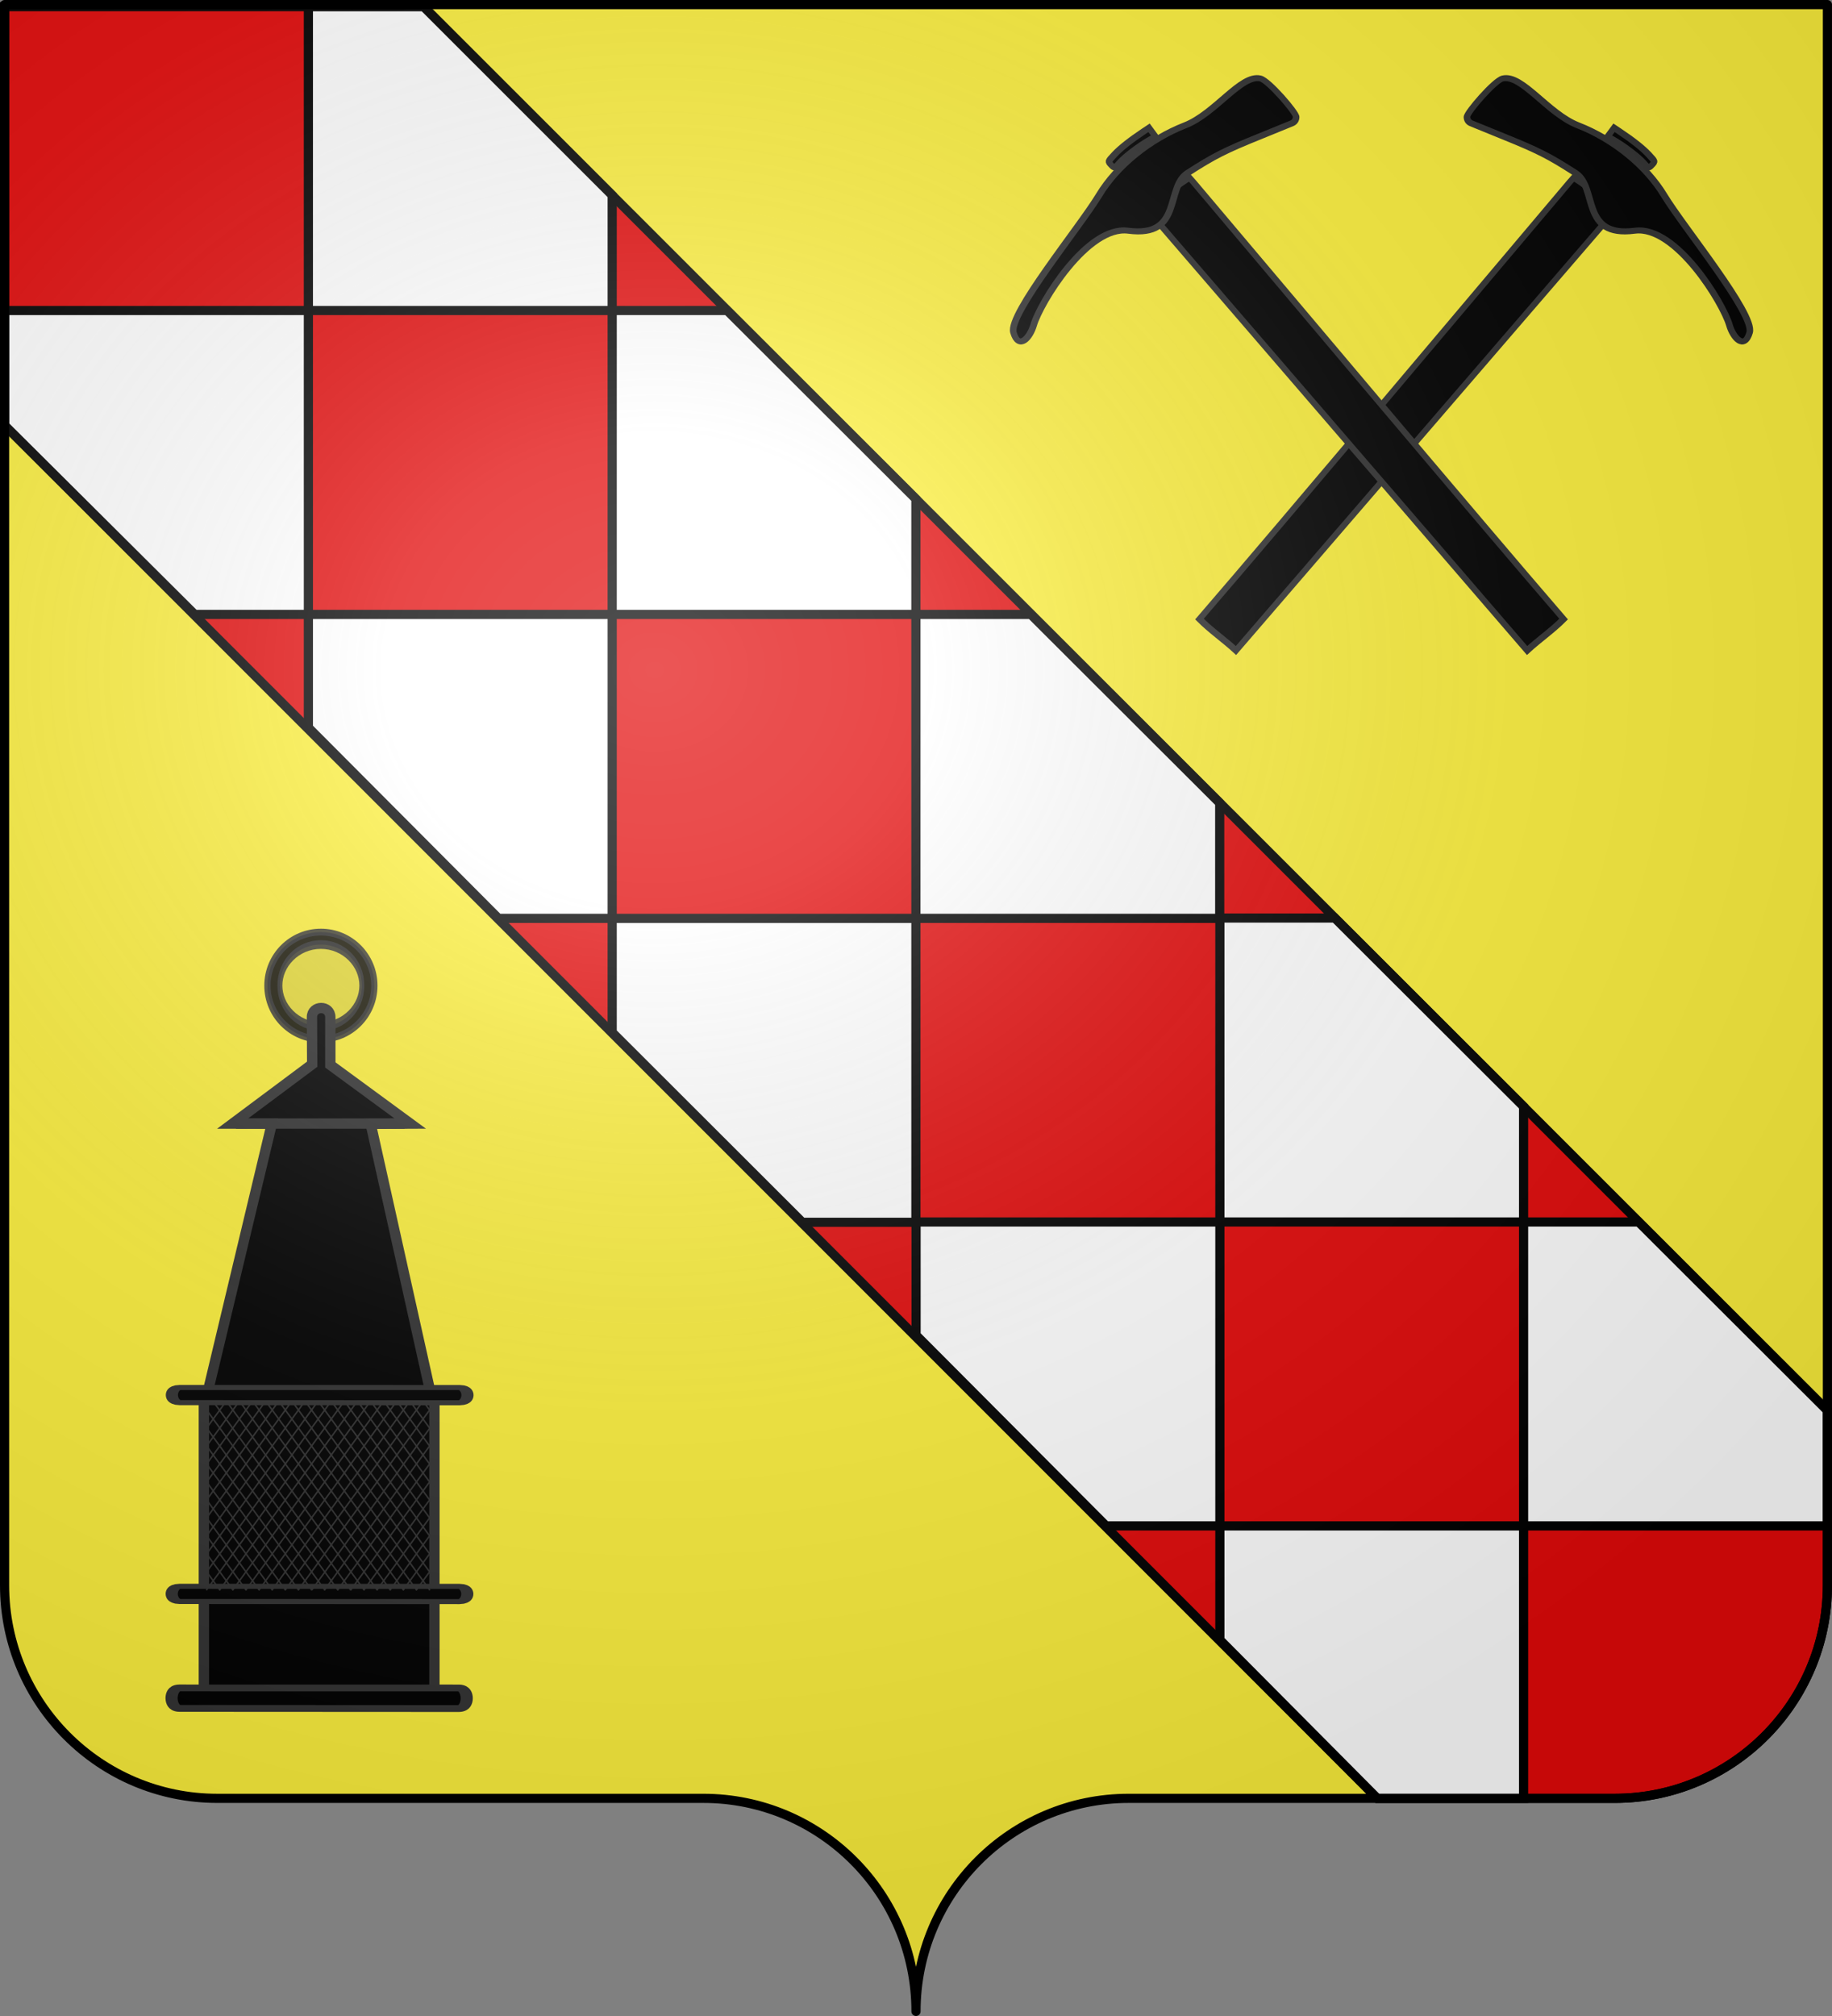 <?xml version="1.0" encoding="UTF-8" standalone="no"?>
<svg
   xmlns:dc="http://purl.org/dc/elements/1.1/"
   xmlns:cc="http://creativecommons.org/ns#"
   xmlns:rdf="http://www.w3.org/1999/02/22-rdf-syntax-ns#"
   xmlns:svg="http://www.w3.org/2000/svg"
   xmlns="http://www.w3.org/2000/svg"
   xmlns:xlink="http://www.w3.org/1999/xlink"
   xmlns:sodipodi="http://sodipodi.sourceforge.net/DTD/sodipodi-0.dtd"
   xmlns:inkscape="http://www.inkscape.org/namespaces/inkscape"
   height="660"
   width="600.003"
   version="1.0"
   id="svg2"
   sodipodi:version="0.32"
   inkscape:version="0.48.2 r9819"
   sodipodi:docname="La Vernarède (30).svg"
   inkscape:export-filename="/Users/olivier/Desktop/Blason Rouge/Blason_Vide_3D.png"
   inkscape:export-xdpi="144"
   inkscape:export-ydpi="144"
   inkscape:output_extension="org.inkscape.output.svg.inkscape">
  <rect width="100%" height="100%" fill="#808080" stroke="none"/>
  <sodipodi:namedview
     inkscape:window-height="712"
     inkscape:window-width="1024"
     inkscape:pageshadow="2"
     inkscape:pageopacity="0.0"
     guidetolerance="10.0"
     gridtolerance="10.0"
     objecttolerance="10.0"
     borderopacity="1.0"
     bordercolor="#666666"
     pagecolor="#ffffff"
     id="base"
     showgrid="false"
     height="660px"
     inkscape:zoom="0.80000001"
     inkscape:cx="297.82492"
     inkscape:cy="324.49812"
     inkscape:window-x="0"
     inkscape:window-y="22"
     inkscape:current-layer="g2836"
     showguides="true"
     inkscape:guide-bbox="true"
     inkscape:window-maximized="0">
    <inkscape:grid
       type="xygrid"
       id="grid2399" />
  </sodipodi:namedview>
  <desc
     id="desc4">Flag of Canton of Valais (Wallis)</desc>
  <defs
     id="defs6">
    <linearGradient
       id="linearGradient2893">
      <stop
         style="stop-color:white;stop-opacity:0.314;"
         offset="0"
         id="stop2895" />
      <stop
         id="stop2897"
         offset="0.19"
         style="stop-color:white;stop-opacity:0.251;" />
      <stop
         style="stop-color:#6b6b6b;stop-opacity:0.125;"
         offset="0.6"
         id="stop2901" />
      <stop
         style="stop-color:black;stop-opacity:0.125;"
         offset="1"
         id="stop2899" />
    </linearGradient>
    <radialGradient
       r="300"
       fy="200.448"
       fx="285.186"
       cy="200.448"
       cx="285.186"
       gradientTransform="matrix(1.551,0,0,1.35,-152.894,151.099)"
       gradientUnits="userSpaceOnUse"
       id="radialGradient11919"
       xlink:href="#linearGradient2893"
       inkscape:collect="always" />
  </defs>
  <g
     inkscape:groupmode="layer"
     id="layer3"
     inkscape:label="Fond écu"
     style="display:inline"
     transform="translate(-2.06,1.2525328e-6)">
    <g
       id="g18530"
       inkscape:label="Calque 1"
       transform="translate(-72.94,-202.362)"
       style="fill:#2b5df2">
      <g
         style="fill:#2b5df2;stroke:none;display:inline"
         id="g4195"
         inkscape:label="Calque 1"
         transform="translate(2.5e-6,2.6171874e-6)">
        <path
           sodipodi:nodetypes="cssccccssc"
           d="M 375,860.862 C 375,822.358 406.203,791.109 444.65,791.109 C 483.097,791.109 565.403,791.109 603.85,791.109 C 642.297,791.109 673.5,759.859 673.5,721.355 L 673.5,203.862 L 76.5,203.862 L 76.5,721.355 C 76.5,759.859 107.703,791.109 146.15,791.109 C 184.597,791.109 266.903,791.109 305.35,791.109 C 343.797,791.109 375,822.358 375,860.862 z"
           style="fill:#fcef3c;fill-opacity:1;fill-rule:nonzero;stroke:none;stroke-width:3;stroke-linecap:round;stroke-linejoin:round;stroke-miterlimit:4;stroke-dasharray:none;stroke-dashoffset:0;stroke-opacity:1;display:inline"
           id="path4197" />
      </g>
    </g>
    <g
       id="g6940"
       transform="translate(2.06,3.0392325e-4)"
       style="fill:#ffffff">
      <g
         style="opacity:1;fill:#ffffff;display:inline"
         inkscape:label="Fond écu"
         id="g6942" />
      <g
         inkscape:label="Meubles"
         id="g6946"
         style="fill:#ffffff" />
      <g
         inkscape:label="Reflet final"
         id="g6948"
         style="fill:#ffffff" />
      <g
         inkscape:label="Contour final"
         id="g6950"
         style="fill:#ffffff" />
    </g>
    <g
       transform="translate(927.06,-202.362)"
       inkscape:label="Calque 1"
       id="g8763">
      <g
         transform="translate(2.5e-6,2.6171874e-6)"
         inkscape:label="Calque 1"
         id="g8765"
         style="fill:#fcef3c;stroke:none;display:inline" />
    </g>
    <g
       style="fill:#e20909;stroke:#5ab532;display:none"
       id="g8775"
       transform="translate(1001.558,-0.887)">
      <g
         style="fill:#e20909;stroke:#5ab532;display:inline"
         id="g8777"
         transform="matrix(0.432,0,0,0.433,137.581,209.864)">
        <g
           style="fill:#e20909;fill-opacity:1;stroke:#5ab532"
           id="g8779">
          <path
             style="fill:#e20909;fill-opacity:1;fill-rule:evenodd;stroke:#5ab532;stroke-width:3;stroke-linecap:round;stroke-linejoin:round;stroke-miterlimit:4;stroke-dasharray:none;stroke-opacity:1"
             id="path8781"
             d="M 377.128,135.622 C 363.027,205.733 336.74,255.374 308.184,291.061 C 320.054,287.499 333.399,277.371 346.301,268.511 C 338.411,286.896 330.52,302.956 322.63,319.179 C 327.341,317.431 342.291,301.057 362.595,277.033 C 365.778,310.06 370.082,347.255 376.512,369.649 C 381.631,347.291 385.418,310.285 389.481,276.307 C 401.722,291.501 413.611,306.872 430.173,319.905 L 406.92,267.587 C 418.927,275.985 432.195,287.102 444.927,291.788 C 414.738,254.32 389.317,205.741 377.128,135.622 z" />
          <path
             style="fill:#e20909;fill-opacity:1;fill-rule:evenodd;stroke:#5ab532;stroke-width:3;stroke-linecap:round;stroke-linejoin:round;stroke-miterlimit:4;stroke-dasharray:none;stroke-opacity:1"
             id="path8783"
             d="M 319.723,139.698 C 318.427,135.62 300.185,148.673 290.128,121.31 C 314.12,148.894 338.908,92.269 358.962,130.251 C 365.151,145.922 338.04,173.112 319.723,139.698 z" />
          <path
             style="fill:#e20909;fill-opacity:1;fill-rule:evenodd;stroke:#5ab532;stroke-width:3;stroke-linecap:round;stroke-linejoin:round;stroke-miterlimit:4;stroke-dasharray:none;stroke-opacity:1;display:inline"
             id="path8785"
             d="M 431.716,139.348 C 433.012,135.27 451.253,148.323 461.311,120.961 C 437.319,148.545 412.53,91.919 392.477,129.902 C 386.288,145.572 413.399,172.762 431.716,139.348 z" />
          <path
             style="fill:#e20909;fill-opacity:1;fill-rule:evenodd;stroke:#5ab532;stroke-width:3;stroke-linecap:round;stroke-linejoin:round;stroke-miterlimit:4;stroke-dasharray:none;stroke-opacity:1;display:inline"
             id="path8787"
             d="M 383.382,79.375 C 379.685,77.221 396.403,62.265 371.894,46.481 C 393.58,75.912 332.91,87.752 365.604,115.608 C 379.547,125.066 411.996,104.539 383.382,79.375 z" />
        </g>
      </g>
    </g>
    <g
       id="g8799"
       style="fill:#e20909;fill-opacity:1;stroke:#e20909;display:none"
       transform="matrix(0.432,0,0,0.433,1139.14,448.977)">
      <path
         d="M 377.128,135.622 C 363.027,205.733 336.74,255.374 308.184,291.061 C 320.054,287.499 333.399,277.371 346.301,268.511 C 338.411,286.896 330.52,302.956 322.63,319.179 C 327.341,317.431 342.291,301.057 362.595,277.033 C 365.778,310.06 370.082,347.255 376.512,369.649 C 381.631,347.291 385.418,310.285 389.481,276.307 C 401.722,291.501 413.611,306.872 430.173,319.905 L 406.92,267.587 C 418.927,275.985 432.195,287.102 444.927,291.788 C 414.738,254.32 389.317,205.741 377.128,135.622 z"
         id="path8801"
         style="fill:#e20909;fill-opacity:1;fill-rule:evenodd;stroke:#e20909;stroke-width:3;stroke-linecap:round;stroke-linejoin:round;stroke-miterlimit:4;stroke-dasharray:none;stroke-opacity:1" />
      <path
         d="M 319.723,139.698 C 318.427,135.62 300.185,148.673 290.128,121.31 C 314.12,148.894 338.908,92.269 358.962,130.251 C 365.151,145.922 338.04,173.112 319.723,139.698 z"
         id="path8803"
         style="fill:#e20909;fill-opacity:1;fill-rule:evenodd;stroke:#e20909;stroke-width:3;stroke-linecap:round;stroke-linejoin:round;stroke-miterlimit:4;stroke-dasharray:none;stroke-opacity:1" />
      <path
         d="M 431.716,139.348 C 433.012,135.27 451.253,148.323 461.311,120.961 C 437.319,148.545 412.53,91.919 392.477,129.902 C 386.288,145.572 413.399,172.762 431.716,139.348 z"
         id="path8805"
         style="fill:#e20909;fill-opacity:1;fill-rule:evenodd;stroke:#e20909;stroke-width:3;stroke-linecap:round;stroke-linejoin:round;stroke-miterlimit:4;stroke-dasharray:none;stroke-opacity:1;display:inline" />
      <path
         d="M 383.382,79.375 C 379.685,77.221 396.403,62.265 371.894,46.481 C 393.58,75.912 332.91,87.752 365.604,115.608 C 379.547,125.066 411.996,104.539 383.382,79.375 z"
         id="path8807"
         style="fill:#e20909;fill-opacity:1;fill-rule:evenodd;stroke:#e20909;stroke-width:3;stroke-linecap:round;stroke-linejoin:round;stroke-miterlimit:4;stroke-dasharray:none;stroke-opacity:1;display:inline" />
    </g>
    <g
       style="display:inline"
       id="g22428"
       transform="translate(-997.94,2.3923248e-5)">
      <path
         sodipodi:nodetypes="ccsccccc"
         d="M 1598.5,461.758 L 1598.5,518.993 C 1598.5,557.497 1567.297,588.746 1528.85,588.746 C 1510.059,588.746 1480.59,588.746 1451.086,588.746 L 1001.5,139.219 L 1001.5,2.176 L 1138.731,2.176 L 1598.5,461.758 z"
         style="fill:#e20909;fill-opacity:1;fill-rule:evenodd;stroke:#000000;stroke-width:3;stroke-linecap:butt;stroke-linejoin:miter;stroke-miterlimit:4;stroke-dasharray:none;stroke-opacity:1"
         id="path2855" />
      <path
         sodipodi:nodetypes="cccccccccccccccccccccccccccccccccccccccccccccccccccccccccccc"
         d="M 1101,2.188 L 1101,101.656 L 1200.5,101.656 L 1200.5,63.919 L 1138.731,2.188 L 1101,2.188 z M 1200.5,101.656 L 1200.5,201.156 L 1299.969,201.156 L 1299.969,163.362 L 1238.138,101.656 L 1200.5,101.656 z M 1163.238,300.656 L 1200.5,300.656 L 1200.5,201.156 L 1101,201.156 L 1101,238.206 L 1163.238,300.656 z M 1101,201.156 L 1101,101.656 L 1001.5,101.656 L 1001.5,139.219 L 1063.763,201.156 L 1101,201.156 z M 1200.5,300.656 L 1200.5,337.975 L 1262.781,400.156 L 1299.969,400.156 L 1299.969,300.656 L 1200.5,300.656 z M 1299.969,300.656 L 1399.469,300.656 L 1399.469,262.881 L 1337.613,201.156 L 1299.969,201.156 L 1299.969,300.656 z M 1399.525,300.556 L 1399.525,400.056 L 1498.994,400.056 L 1498.994,362.262 L 1437.163,300.556 L 1399.525,300.556 z M 1362.263,499.556 L 1399.525,499.556 L 1399.525,400.056 L 1300.025,400.056 L 1300.025,437.106 L 1362.263,499.556 z M 1399.525,499.556 L 1399.525,536.875 L 1451.086,588.746 L 1498.994,588.746 L 1498.994,499.556 L 1399.525,499.556 z M 1498.994,499.556 L 1598.494,499.556 L 1598.494,461.781 L 1536.638,400.056 L 1498.994,400.056 L 1498.994,499.556 z"
         style="fill:#ffffff;fill-opacity:1;fill-rule:evenodd;stroke:#000000;stroke-width:3;stroke-linecap:butt;stroke-linejoin:miter;stroke-miterlimit:4;stroke-dasharray:none;stroke-opacity:1;display:inline"
         id="path22409" />
    </g>
  </g>
  <g
     inkscape:groupmode="layer"
     id="layer4"
     inkscape:label="Meubles"
     transform="translate(-2.06,1.2525328e-6)"
     style="display:inline">
    <g
       id="g2663"
       inkscape:label="Calque 1"
       transform="matrix(0.436,0,0,0.436,45.125,229.477)"
       style="fill:#000000;stroke:#313131;display:inline">
      <g
         transform="matrix(1.785,0,0,1.785,124.905,-400.533)"
         id="g7679"
         style="fill:#000000;stroke:#313131">
        <g
           id="g13954"
           style="fill:#000000;stroke:#313131">
          <g
             id="g2794"
             transform="matrix(1.234,0,0,1.234,-19.993,-153.006)">
            <g
               style="fill:#000000;stroke:#313131;stroke-width:6.077;stroke-miterlimit:4;stroke-dasharray:none;stroke-opacity:1"
               transform="matrix(0.367,0,0,0.367,119.717,278.341)"
               id="g10408">
              <path
                 sodipodi:type="arc"
                 style="opacity:0.9;fill:#000000;fill-opacity:1;fill-rule:evenodd;stroke:#313131;stroke-width:4.967;stroke-linecap:butt;stroke-linejoin:miter;marker:none;marker-start:none;marker-mid:none;marker-end:none;stroke-miterlimit:4;stroke-dasharray:none;stroke-dashoffset:0;stroke-opacity:1;visibility:visible;display:inline;overflow:visible"
                 id="path9519"
                 sodipodi:cx="-275.77164"
                 sodipodi:cy="378.08536"
                 sodipodi:rx="42.426407"
                 sodipodi:ry="38.890873"
                 d="m -233.345,378.085 c 0,21.479 -18.995,38.891 -42.426,38.891 -23.431,0 -42.426,-17.412 -42.426,-38.891 0,-21.479 18.995,-38.891 42.426,-38.891 23.431,0 42.426,17.412 42.426,38.891 z"
                 transform="matrix(1.171,0,0,1.278,62.364,-143.875)" />
              <path
                 sodipodi:type="arc"
                 style="opacity:0.9;fill:#fcef3c;fill-opacity:1;fill-rule:evenodd;stroke:#313131;stroke-width:4.067;stroke-linecap:butt;stroke-linejoin:miter;marker:none;marker-start:none;marker-mid:none;marker-end:none;stroke-miterlimit:4;stroke-dasharray:none;stroke-dashoffset:0;stroke-opacity:1;visibility:visible;display:inline;overflow:visible"
                 id="path9521"
                 sodipodi:cx="-263.14474"
                 sodipodi:cy="301.81885"
                 sodipodi:rx="33.840111"
                 sodipodi:ry="19.192898"
                 d="m -229.305,301.819 c 0,10.6 -15.151,19.193 -33.84,19.193 -18.689,0 -33.84,-8.593 -33.84,-19.193 0,-10.6 15.151,-19.193 33.84,-19.193 18.689,0 33.84,8.593 33.84,19.193 z"
                 transform="matrix(1.125,0,0,1.984,35.447,-259.553)" />
            </g>
            <g
               id="g2731">
              <path
                 sodipodi:nodetypes="ccccccccccssccccccccc"
                 id="path2115"
                 d="M -15.018,648.245 L 60.751,648.245 L 62.803,642.815 L 62.803,613.707 L 62.803,607.266 L 62.803,545.917 L 61.09,539.916 L 41.068,449.974 L 54.574,449.911 L 27.303,429.911 L 27.303,413.656 C 27.303,409.437 21.011,409.5 21.033,413.656 L 21.121,429.667 L -6.018,449.911 L 7.36,449.911 L -14.152,539.916 L -15.821,545.917 L -15.821,605.92 L -15.821,614.921 L -15.821,642.815 L -15.018,648.245 z"
                 style="fill:#000000;fill-rule:evenodd;stroke:#313131;stroke-width:3.524px;stroke-linecap:butt;stroke-linejoin:miter;stroke-opacity:1" />
              <g
                 transform="matrix(1.38,0,0,0.777,-246.725,143.467)"
                 id="g3896"
                 style="fill:#000000;stroke:#313131">
                <path
                   style="fill:#000000;fill-opacity:1;fill-rule:evenodd;stroke:#313131;stroke-width:3;stroke-linecap:butt;stroke-linejoin:miter;stroke-miterlimit:4;stroke-dasharray:none;stroke-opacity:1"
                   d="M 161.254,641.983 L 166.25,641.984 L 225.232,642.003 L 230.339,642.005 C 232.931,642.006 232.929,651.025 230.339,651.023 L 225.234,651.018 L 166.228,650.961 L 161.277,650.956 C 158.711,650.953 158.69,641.982 161.254,641.983 z"
                   id="path2117"
                   sodipodi:nodetypes="cccssccss" />
              </g>
              <g
                 style="fill:#000000;stroke:#313131"
                 transform="matrix(1.382,0,0,0.576,-215.064,266.359)"
                 id="g3907">
                <path
                   style="fill:#000000;fill-rule:evenodd;stroke:#313131;stroke-width:3;stroke-linecap:butt;stroke-linejoin:miter;stroke-miterlimit:4;stroke-dasharray:none;stroke-opacity:1"
                   d="M 138.148,592.512 L 143.143,592.513 L 202.125,592.532 L 207.233,592.534 C 209.824,592.535 209.822,601.554 207.233,601.552 L 202.127,601.547 L 143.122,601.49 L 138.17,601.485 C 135.604,601.482 135.583,592.511 138.148,592.512 z"
                   id="path3901"
                   sodipodi:nodetypes="cccssccss" />
              </g>
              <g
                 style="fill:#000000;stroke:#313131"
                 transform="matrix(1.382,0,0,0.576,-215.003,198.579)"
                 id="g3912">
                <path
                   style="fill:#000000;fill-rule:evenodd;stroke:#313131;stroke-width:3;stroke-linecap:butt;stroke-linejoin:miter;stroke-miterlimit:4;stroke-dasharray:none;stroke-opacity:1"
                   d="M 138.148,592.512 L 143.143,592.513 L 202.125,592.532 L 207.233,592.534 C 209.824,592.535 209.822,601.554 207.233,601.552 L 202.127,601.547 L 143.122,601.49 L 138.17,601.485 C 135.604,601.482 135.583,592.511 138.148,592.512 z"
                   id="path3914"
                   sodipodi:nodetypes="cccssccss" />
              </g>
              <path
                 sodipodi:nodetypes="cc"
                 id="path3922"
                 d="M -8.697,545.211 L -15.731,554.848"
                 style="fill:#000000;fill-rule:evenodd;stroke:#313131;stroke-width:0.519;stroke-linecap:butt;stroke-linejoin:miter;stroke-miterlimit:4;stroke-dasharray:none;stroke-opacity:1" />
              <path
                 sodipodi:nodetypes="cc"
                 id="path3934"
                 d="M -4.225,545.211 L -15.765,561.022"
                 style="fill:#000000;fill-rule:evenodd;stroke:#313131;stroke-width:0.519;stroke-linecap:butt;stroke-linejoin:miter;stroke-miterlimit:4;stroke-dasharray:none;stroke-opacity:1" />
              <path
                 sodipodi:nodetypes="cc"
                 id="path3936"
                 d="M 0.247,545.211 L -15.824,567.23"
                 style="fill:#000000;fill-rule:evenodd;stroke:#313131;stroke-width:0.519;stroke-linecap:butt;stroke-linejoin:miter;stroke-miterlimit:4;stroke-dasharray:none;stroke-opacity:1" />
              <path
                 sodipodi:nodetypes="cc"
                 id="path3938"
                 d="M 4.72,545.211 L -15.831,573.368"
                 style="fill:#000000;fill-rule:evenodd;stroke:#313131;stroke-width:0.519;stroke-linecap:butt;stroke-linejoin:miter;stroke-miterlimit:4;stroke-dasharray:none;stroke-opacity:1" />
              <path
                 sodipodi:nodetypes="cc"
                 id="path3940"
                 d="M 9.192,545.211 L -16.045,579.788"
                 style="fill:#000000;fill-rule:evenodd;stroke:#313131;stroke-width:0.519;stroke-linecap:butt;stroke-linejoin:miter;stroke-miterlimit:4;stroke-dasharray:none;stroke-opacity:1" />
              <path
                 sodipodi:nodetypes="cc"
                 id="path3942"
                 d="M 13.664,545.211 L -15.969,585.812"
                 style="fill:#000000;fill-rule:evenodd;stroke:#313131;stroke-width:0.519;stroke-linecap:butt;stroke-linejoin:miter;stroke-miterlimit:4;stroke-dasharray:none;stroke-opacity:1" />
              <path
                 sodipodi:nodetypes="cc"
                 id="path3944"
                 d="M 18.136,545.211 L -15.993,591.971"
                 style="fill:#000000;fill-rule:evenodd;stroke:#313131;stroke-width:0.519;stroke-linecap:butt;stroke-linejoin:miter;stroke-miterlimit:4;stroke-dasharray:none;stroke-opacity:1" />
              <path
                 sodipodi:nodetypes="cc"
                 id="path3946"
                 d="M 22.609,545.211 L -16.035,598.157"
                 style="fill:#000000;fill-rule:evenodd;stroke:#313131;stroke-width:0.519;stroke-linecap:butt;stroke-linejoin:miter;stroke-miterlimit:4;stroke-dasharray:none;stroke-opacity:1" />
              <path
                 sodipodi:nodetypes="cc"
                 id="path3948"
                 d="M 27.081,545.211 L -16.132,604.417"
                 style="fill:#000000;fill-rule:evenodd;stroke:#313131;stroke-width:0.519;stroke-linecap:butt;stroke-linejoin:miter;stroke-miterlimit:4;stroke-dasharray:none;stroke-opacity:1" />
              <path
                 id="path3950"
                 d="M 31.553,545.211 L -14.987,608.976"
                 style="fill:#000000;fill-rule:evenodd;stroke:#313131;stroke-width:0.519;stroke-linecap:butt;stroke-linejoin:miter;stroke-miterlimit:4;stroke-dasharray:none;stroke-opacity:1" />
              <path
                 id="path3952"
                 d="M 36.026,545.211 L -10.515,608.976"
                 style="fill:#000000;fill-rule:evenodd;stroke:#313131;stroke-width:0.519;stroke-linecap:butt;stroke-linejoin:miter;stroke-miterlimit:4;stroke-dasharray:none;stroke-opacity:1" />
              <path
                 id="path3954"
                 d="M 40.498,545.211 L -6.043,608.976"
                 style="fill:#000000;fill-rule:evenodd;stroke:#313131;stroke-width:0.519;stroke-linecap:butt;stroke-linejoin:miter;stroke-miterlimit:4;stroke-dasharray:none;stroke-opacity:1" />
              <path
                 id="path3956"
                 d="M 44.97,545.211 L -1.57,608.976"
                 style="fill:#000000;fill-rule:evenodd;stroke:#313131;stroke-width:0.519;stroke-linecap:butt;stroke-linejoin:miter;stroke-miterlimit:4;stroke-dasharray:none;stroke-opacity:1" />
              <path
                 sodipodi:nodetypes="cc"
                 id="path3958"
                 d="M 63.052,557.202 L 25.264,608.976"
                 style="fill:#000000;fill-rule:evenodd;stroke:#313131;stroke-width:0.519;stroke-linecap:butt;stroke-linejoin:miter;stroke-miterlimit:4;stroke-dasharray:none;stroke-opacity:1" />
              <path
                 sodipodi:nodetypes="cc"
                 id="path3960"
                 d="M 63.141,551.113 L 20.908,608.976"
                 style="fill:#000000;fill-rule:evenodd;stroke:#313131;stroke-width:0.519;stroke-linecap:butt;stroke-linejoin:miter;stroke-miterlimit:4;stroke-dasharray:none;stroke-opacity:1" />
              <path
                 id="path3962"
                 d="M 62.86,545.211 L 16.319,608.976"
                 style="fill:#000000;fill-rule:evenodd;stroke:#313131;stroke-width:0.519;stroke-linecap:butt;stroke-linejoin:miter;stroke-miterlimit:4;stroke-dasharray:none;stroke-opacity:1" />
              <path
                 id="path3964"
                 d="M 58.387,545.211 L 11.847,608.976"
                 style="fill:#000000;fill-rule:evenodd;stroke:#313131;stroke-width:0.519;stroke-linecap:butt;stroke-linejoin:miter;stroke-miterlimit:4;stroke-dasharray:none;stroke-opacity:1" />
              <path
                 id="path3966"
                 d="M 53.915,545.211 L 7.374,608.976"
                 style="fill:#000000;fill-rule:evenodd;stroke:#313131;stroke-width:0.519;stroke-linecap:butt;stroke-linejoin:miter;stroke-miterlimit:4;stroke-dasharray:none;stroke-opacity:1" />
              <path
                 id="path3968"
                 d="M 49.443,545.211 L 2.902,608.976"
                 style="fill:#000000;fill-rule:evenodd;stroke:#313131;stroke-width:0.519;stroke-linecap:butt;stroke-linejoin:miter;stroke-miterlimit:4;stroke-dasharray:none;stroke-opacity:1" />
              <path
                 sodipodi:nodetypes="cc"
                 id="path3970"
                 d="M 62.983,563.425 L 29.736,608.976"
                 style="fill:#000000;fill-rule:evenodd;stroke:#313131;stroke-width:0.519;stroke-linecap:butt;stroke-linejoin:miter;stroke-miterlimit:4;stroke-dasharray:none;stroke-opacity:1" />
              <path
                 sodipodi:nodetypes="cc"
                 id="path3972"
                 d="M 63.004,569.524 L 34.208,608.976"
                 style="fill:#000000;fill-rule:evenodd;stroke:#313131;stroke-width:0.519;stroke-linecap:butt;stroke-linejoin:miter;stroke-miterlimit:4;stroke-dasharray:none;stroke-opacity:1" />
              <path
                 sodipodi:nodetypes="cc"
                 id="path3974"
                 d="M 62.981,575.683 L 38.681,608.976"
                 style="fill:#000000;fill-rule:evenodd;stroke:#313131;stroke-width:0.519;stroke-linecap:butt;stroke-linejoin:miter;stroke-miterlimit:4;stroke-dasharray:none;stroke-opacity:1" />
              <path
                 sodipodi:nodetypes="cc"
                 id="path3976"
                 d="M 62.966,581.83 L 43.153,608.976"
                 style="fill:#000000;fill-rule:evenodd;stroke:#313131;stroke-width:0.519;stroke-linecap:butt;stroke-linejoin:miter;stroke-miterlimit:4;stroke-dasharray:none;stroke-opacity:1" />
              <path
                 sodipodi:nodetypes="cc"
                 id="path3978"
                 d="M 62.988,587.929 L 47.625,608.976"
                 style="fill:#000000;fill-rule:evenodd;stroke:#313131;stroke-width:0.519;stroke-linecap:butt;stroke-linejoin:miter;stroke-miterlimit:4;stroke-dasharray:none;stroke-opacity:1" />
              <path
                 sodipodi:nodetypes="cc"
                 id="path3980"
                 d="M 62.991,594.052 L 52.098,608.976"
                 style="fill:#000000;fill-rule:evenodd;stroke:#313131;stroke-width:0.519;stroke-linecap:butt;stroke-linejoin:miter;stroke-miterlimit:4;stroke-dasharray:none;stroke-opacity:1" />
              <path
                 sodipodi:nodetypes="cc"
                 id="path3982"
                 d="M 62.958,600.224 L 56.57,608.976"
                 style="fill:#000000;fill-rule:evenodd;stroke:#313131;stroke-width:0.519;stroke-linecap:butt;stroke-linejoin:miter;stroke-miterlimit:4;stroke-dasharray:none;stroke-opacity:1" />
              <path
                 sodipodi:nodetypes="cc"
                 id="path4963"
                 d="M 59.443,545.211 L 63.305,550.502"
                 style="fill:#000000;fill-rule:evenodd;stroke:#313131;stroke-width:0.519;stroke-linecap:butt;stroke-linejoin:miter;stroke-miterlimit:4;stroke-dasharray:none;stroke-opacity:1" />
              <path
                 sodipodi:nodetypes="cc"
                 id="path4965"
                 d="M 54.971,545.211 L 63.419,556.786"
                 style="fill:#000000;fill-rule:evenodd;stroke:#313131;stroke-width:0.519;stroke-linecap:butt;stroke-linejoin:miter;stroke-miterlimit:4;stroke-dasharray:none;stroke-opacity:1" />
              <path
                 sodipodi:nodetypes="cc"
                 id="path4967"
                 d="M 50.499,545.211 L 63.434,562.934"
                 style="fill:#000000;fill-rule:evenodd;stroke:#313131;stroke-width:0.519;stroke-linecap:butt;stroke-linejoin:miter;stroke-miterlimit:4;stroke-dasharray:none;stroke-opacity:1" />
              <path
                 sodipodi:nodetypes="cc"
                 id="path4969"
                 d="M 46.026,545.211 L 63.357,568.957"
                 style="fill:#000000;fill-rule:evenodd;stroke:#313131;stroke-width:0.519;stroke-linecap:butt;stroke-linejoin:miter;stroke-miterlimit:4;stroke-dasharray:none;stroke-opacity:1" />
              <path
                 sodipodi:nodetypes="cc"
                 id="path4971"
                 d="M 41.554,545.211 L 63.408,575.153"
                 style="fill:#000000;fill-rule:evenodd;stroke:#313131;stroke-width:0.519;stroke-linecap:butt;stroke-linejoin:miter;stroke-miterlimit:4;stroke-dasharray:none;stroke-opacity:1" />
              <path
                 sodipodi:nodetypes="cc"
                 id="path4973"
                 d="M 37.082,545.211 L 63.37,581.228"
                 style="fill:#000000;fill-rule:evenodd;stroke:#313131;stroke-width:0.519;stroke-linecap:butt;stroke-linejoin:miter;stroke-miterlimit:4;stroke-dasharray:none;stroke-opacity:1" />
              <path
                 sodipodi:nodetypes="cc"
                 id="path4975"
                 d="M 32.609,545.211 L 63.257,587.202"
                 style="fill:#000000;fill-rule:evenodd;stroke:#313131;stroke-width:0.519;stroke-linecap:butt;stroke-linejoin:miter;stroke-miterlimit:4;stroke-dasharray:none;stroke-opacity:1" />
              <path
                 sodipodi:nodetypes="cc"
                 id="path4977"
                 d="M 28.137,545.211 L 63.236,593.3"
                 style="fill:#000000;fill-rule:evenodd;stroke:#313131;stroke-width:0.519;stroke-linecap:butt;stroke-linejoin:miter;stroke-miterlimit:4;stroke-dasharray:none;stroke-opacity:1" />
              <path
                 sodipodi:nodetypes="cc"
                 id="path4979"
                 d="M 23.665,545.211 L 62.951,599.037"
                 style="fill:#000000;fill-rule:evenodd;stroke:#313131;stroke-width:0.519;stroke-linecap:butt;stroke-linejoin:miter;stroke-miterlimit:4;stroke-dasharray:none;stroke-opacity:1" />
              <path
                 sodipodi:nodetypes="cc"
                 id="path4981"
                 d="M 19.192,545.211 L 62.811,604.973"
                 style="fill:#000000;fill-rule:evenodd;stroke:#313131;stroke-width:0.519;stroke-linecap:butt;stroke-linejoin:miter;stroke-miterlimit:4;stroke-dasharray:none;stroke-opacity:1" />
              <path
                 id="path4983"
                 d="M 14.72,545.211 L 61.261,608.976"
                 style="fill:#000000;fill-rule:evenodd;stroke:#313131;stroke-width:0.519;stroke-linecap:butt;stroke-linejoin:miter;stroke-miterlimit:4;stroke-dasharray:none;stroke-opacity:1" />
              <path
                 id="path4985"
                 d="M 10.248,545.211 L 56.788,608.976"
                 style="fill:#000000;fill-rule:evenodd;stroke:#313131;stroke-width:0.519;stroke-linecap:butt;stroke-linejoin:miter;stroke-miterlimit:4;stroke-dasharray:none;stroke-opacity:1" />
              <path
                 id="path4987"
                 d="M -16.586,545.211 L 29.954,608.976"
                 style="fill:#000000;fill-rule:evenodd;stroke:#313131;stroke-width:0.519;stroke-linecap:butt;stroke-linejoin:miter;stroke-miterlimit:4;stroke-dasharray:none;stroke-opacity:1" />
              <path
                 id="path4989"
                 d="M -12.231,545.211 L 34.31,608.976"
                 style="fill:#000000;fill-rule:evenodd;stroke:#313131;stroke-width:0.519;stroke-linecap:butt;stroke-linejoin:miter;stroke-miterlimit:4;stroke-dasharray:none;stroke-opacity:1" />
              <path
                 id="path4991"
                 d="M -7.642,545.211 L 38.899,608.976"
                 style="fill:#000000;fill-rule:evenodd;stroke:#313131;stroke-width:0.519;stroke-linecap:butt;stroke-linejoin:miter;stroke-miterlimit:4;stroke-dasharray:none;stroke-opacity:1" />
              <path
                 id="path4993"
                 d="M -3.169,545.211 L 43.371,608.976"
                 style="fill:#000000;fill-rule:evenodd;stroke:#313131;stroke-width:0.519;stroke-linecap:butt;stroke-linejoin:miter;stroke-miterlimit:4;stroke-dasharray:none;stroke-opacity:1" />
              <path
                 id="path4995"
                 d="M 1.303,545.211 L 47.844,608.976"
                 style="fill:#000000;fill-rule:evenodd;stroke:#313131;stroke-width:0.519;stroke-linecap:butt;stroke-linejoin:miter;stroke-miterlimit:4;stroke-dasharray:none;stroke-opacity:1" />
              <path
                 id="path4997"
                 d="M 5.775,545.211 L 52.316,608.976"
                 style="fill:#000000;fill-rule:evenodd;stroke:#313131;stroke-width:0.519;stroke-linecap:butt;stroke-linejoin:miter;stroke-miterlimit:4;stroke-dasharray:none;stroke-opacity:1" />
              <path
                 sodipodi:nodetypes="cc"
                 id="path4999"
                 d="M -16.161,551.921 L 25.482,608.976"
                 style="fill:#000000;fill-rule:evenodd;stroke:#313131;stroke-width:0.519;stroke-linecap:butt;stroke-linejoin:miter;stroke-miterlimit:4;stroke-dasharray:none;stroke-opacity:1" />
              <path
                 sodipodi:nodetypes="cc"
                 id="path5001"
                 d="M -15.738,558.629 L 21.01,608.976"
                 style="fill:#000000;fill-rule:evenodd;stroke:#313131;stroke-width:0.519;stroke-linecap:butt;stroke-linejoin:miter;stroke-miterlimit:4;stroke-dasharray:none;stroke-opacity:1" />
              <path
                 sodipodi:nodetypes="cc"
                 id="path5003"
                 d="M -15.841,564.615 L 16.537,608.976"
                 style="fill:#000000;fill-rule:evenodd;stroke:#313131;stroke-width:0.519;stroke-linecap:butt;stroke-linejoin:miter;stroke-miterlimit:4;stroke-dasharray:none;stroke-opacity:1" />
              <path
                 sodipodi:nodetypes="cc"
                 id="path5005"
                 d="M -15.88,570.689 L 12.065,608.976"
                 style="fill:#000000;fill-rule:evenodd;stroke:#313131;stroke-width:0.519;stroke-linecap:butt;stroke-linejoin:miter;stroke-miterlimit:4;stroke-dasharray:none;stroke-opacity:1" />
              <path
                 sodipodi:nodetypes="cc"
                 id="path5007"
                 d="M -15.857,576.848 L 7.593,608.976"
                 style="fill:#000000;fill-rule:evenodd;stroke:#313131;stroke-width:0.519;stroke-linecap:butt;stroke-linejoin:miter;stroke-miterlimit:4;stroke-dasharray:none;stroke-opacity:1" />
              <path
                 sodipodi:nodetypes="cc"
                 id="path5009"
                 d="M -15.833,583.009 L 3.12,608.976"
                 style="fill:#000000;fill-rule:evenodd;stroke:#313131;stroke-width:0.519;stroke-linecap:butt;stroke-linejoin:miter;stroke-miterlimit:4;stroke-dasharray:none;stroke-opacity:1" />
              <path
                 sodipodi:nodetypes="cc"
                 id="path5011"
                 d="M -15.782,589.205 L -1.352,608.976"
                 style="fill:#000000;fill-rule:evenodd;stroke:#313131;stroke-width:0.519;stroke-linecap:butt;stroke-linejoin:miter;stroke-miterlimit:4;stroke-dasharray:none;stroke-opacity:1" />
              <path
                 sodipodi:nodetypes="cc"
                 id="path5013"
                 d="M -15.749,595.379 L -5.824,608.976"
                 style="fill:#000000;fill-rule:evenodd;stroke:#313131;stroke-width:0.519;stroke-linecap:butt;stroke-linejoin:miter;stroke-miterlimit:4;stroke-dasharray:none;stroke-opacity:1" />
              <path
                 sodipodi:nodetypes="cc"
                 id="path5015"
                 d="M -15.807,601.427 L -10.297,608.976"
                 style="fill:#000000;fill-rule:evenodd;stroke:#313131;stroke-width:0.519;stroke-linecap:butt;stroke-linejoin:miter;stroke-miterlimit:4;stroke-dasharray:none;stroke-opacity:1" />
              <path
                 style="fill:#000000;fill-rule:evenodd;stroke:#313131;stroke-width:3.522;stroke-linecap:butt;stroke-linejoin:miter;stroke-miterlimit:4;stroke-dasharray:none;stroke-opacity:1"
                 d="M -4.862,449.904 L 52.66,449.904"
                 id="path11297"
                 sodipodi:nodetypes="cc" />
            </g>
          </g>
          <g
             id="g49576"
             transform="matrix(1.128,0,0,1.128,-11.139,-62.023)">
            <g
               style="fill:#000000;stroke:#313131"
               transform="matrix(0.592,0.509,-0.509,0.592,449.973,-156.614)"
               id="g2927">
              <g
                 style="fill:#000000;stroke:#313131"
                 transform="translate(-68.302,72.794)"
                 id="g8805">
                <g
                   style="fill:#000000;stroke:#313131"
                   transform="matrix(0.304,0,0,0.363,107.142,178.249)"
                   id="g9234">
                  <g
                     transform="translate(-420.479,407.092)"
                     style="fill:#000000;stroke:#313131"
                     id="g11115">
                    <g
                       style="fill:#000000;stroke:#313131"
                       transform="matrix(2.38,0,0,1.482,1098.072,-192.858)"
                       id="g9325">
                      <g
                         style="fill:#000000;stroke:#313131"
                         transform="matrix(2.692,0,0,3.985,-990.345,-1701.14)"
                         id="g7448">
                        <g
                           transform="matrix(0.54,0.522,-0.595,0.575,443.378,-49.107)"
                           style="fill:#000000;fill-opacity:1;stroke:#313131;stroke-width:1.861;stroke-miterlimit:4;stroke-dasharray:none;stroke-opacity:1"
                           id="g7440">
                          <path
                             sodipodi:nodetypes="cccscccc"
                             d="M 306.116,430.723 L 304.917,429.59 L 306.866,427.351 C 308.957,424.949 314.08,420.569 315.998,419.542 C 317.026,418.992 317.333,419.064 318.495,420.13 L 440.313,530.984 C 436.556,534.192 433.274,537.856 429.368,540.915 C 401.47,515.493 334.329,455.878 306.116,430.723 z"
                             style="fill:#000000;fill-opacity:1;stroke:#313131;stroke-width:1.861;stroke-miterlimit:4;stroke-dasharray:none;stroke-opacity:1"
                             id="path7442" />
                          <path
                             d="M 271.866,448.448 C 271.106,442.926 284.215,436.126 288.854,427.758 C 294.344,417.854 303.647,408.943 313.367,404.277 C 324,399.173 353.224,380.039 358.765,381.809 C 364.135,383.524 359.813,386.534 355.775,387.414 C 348.699,388.954 323.071,401.313 323.396,412.956 C 323.83,428.515 308.805,422.847 303.562,429.034 C 297.427,436.274 295.361,439.278 289.791,449.051 C 287.372,453.297 285.086,457.277 284.712,457.896 C 284.259,458.646 283.55,459.021 282.589,459.021 C 281.241,459.021 272.182,450.746 271.866,448.448 z"
                             style="fill:#000000;fill-opacity:1;stroke:#313131;stroke-width:1.861;stroke-miterlimit:4;stroke-dasharray:none;stroke-opacity:1"
                             id="path7444" />
                          <path
                             d="M 292.064,418.535 L 290.82,417.571 L 292.052,416.162 C 295.324,412.419 298.025,409.769 300.226,408.142 C 302.63,406.364 302.646,406.361 303.628,407.342 C 304.61,408.324 304.605,408.335 302.612,409.716 C 300.583,411.122 296.842,414.913 294.559,417.876 L 293.308,419.5 L 292.064,418.535 z"
                             style="fill:#000000;fill-opacity:1;stroke:#313131;stroke-width:1.861;stroke-miterlimit:4;stroke-dasharray:none;stroke-opacity:1"
                             id="path7446" />
                        </g>
                      </g>
                    </g>
                  </g>
                </g>
              </g>
            </g>
            <g
               style="fill:#000000;stroke:#313131"
               id="g2958"
               transform="matrix(-0.592,0.509,0.509,0.592,378.431,-156.614)">
              <g
                 style="fill:#000000;stroke:#313131"
                 id="g2960"
                 transform="translate(-68.302,72.794)">
                <g
                   style="fill:#000000;stroke:#313131"
                   id="g2962"
                   transform="matrix(0.304,0,0,0.363,107.142,178.249)">
                  <g
                     id="g2964"
                     style="fill:#000000;stroke:#313131"
                     transform="translate(-420.479,407.092)">
                    <g
                       style="fill:#000000;stroke:#313131"
                       id="g2966"
                       transform="matrix(2.38,0,0,1.482,1098.072,-192.858)">
                      <g
                         style="fill:#000000;stroke:#313131"
                         id="g2968"
                         transform="matrix(2.692,0,0,3.985,-990.345,-1701.14)">
                        <g
                           id="g2970"
                           style="fill:#000000;fill-opacity:1;stroke:#313131;stroke-width:1.861;stroke-miterlimit:4;stroke-dasharray:none;stroke-opacity:1"
                           transform="matrix(0.54,0.522,-0.595,0.575,443.378,-49.107)">
                          <path
                             id="path2972"
                             style="fill:#000000;fill-opacity:1;stroke:#313131;stroke-width:1.861;stroke-miterlimit:4;stroke-dasharray:none;stroke-opacity:1"
                             d="M 306.116,430.723 L 304.917,429.59 L 306.866,427.351 C 308.957,424.949 314.08,420.569 315.998,419.542 C 317.026,418.992 317.333,419.064 318.495,420.13 L 440.313,530.984 C 436.556,534.192 433.274,537.856 429.368,540.915 C 401.47,515.493 334.329,455.878 306.116,430.723 z"
                             sodipodi:nodetypes="cccscccc" />
                          <path
                             id="path2974"
                             style="fill:#000000;fill-opacity:1;stroke:#313131;stroke-width:1.861;stroke-miterlimit:4;stroke-dasharray:none;stroke-opacity:1"
                             d="M 271.866,448.448 C 271.106,442.926 284.215,436.126 288.854,427.758 C 294.344,417.854 303.647,408.943 313.367,404.277 C 324,399.173 353.224,380.039 358.765,381.809 C 364.135,383.524 359.813,386.534 355.775,387.414 C 348.699,388.954 323.071,401.313 323.396,412.956 C 323.83,428.515 308.805,422.847 303.562,429.034 C 297.427,436.274 295.361,439.278 289.791,449.051 C 287.372,453.297 285.086,457.277 284.712,457.896 C 284.259,458.646 283.55,459.021 282.589,459.021 C 281.241,459.021 272.182,450.746 271.866,448.448 z" />
                          <path
                             id="path2976"
                             style="fill:#000000;fill-opacity:1;stroke:#313131;stroke-width:1.861;stroke-miterlimit:4;stroke-dasharray:none;stroke-opacity:1"
                             d="M 292.064,418.535 L 290.82,417.571 L 292.052,416.162 C 295.324,412.419 298.025,409.769 300.226,408.142 C 302.63,406.364 302.646,406.361 303.628,407.342 C 304.61,408.324 304.605,408.335 302.612,409.716 C 300.583,411.122 296.842,414.913 294.559,417.876 L 293.308,419.5 L 292.064,418.535 z" />
                        </g>
                      </g>
                    </g>
                  </g>
                </g>
              </g>
            </g>
          </g>
          <g
             style="display:inline"
             id="g3099"
             inkscape:label="Calque 1"
             transform="matrix(1.285,0,0,1.285,-1221.273,-313.115)">
            <g
               transform="translate(267.523,-111.429)"
               inkscape:label="Calque 1"
               id="g3199">
              <g
                 id="g2836"
                 inkscape:label="Calque 1"
                 transform="translate(-446.848,-77.75)" />
            </g>
          </g>
        </g>
      </g>
    </g>
  </g>
  <g
     inkscape:groupmode="layer"
     id="layer2"
     inkscape:label="Reflet final"
     transform="translate(-2.06,1.2525328e-6)"
     style="display:inline"
     sodipodi:insensitive="true">
    <g
       id="g8710"
       inkscape:label="Calque 1"
       transform="translate(-72.94,-202.362)">
      <path
         d="M 76.5,203.862 L 76.5,721.353 C 76.5,759.858 107.703,791.108 146.15,791.108 C 184.597,791.108 266.903,791.108 305.35,791.108 C 343.797,791.108 375,822.358 375,860.862 C 375,822.358 406.203,791.108 444.65,791.108 C 483.097,791.108 565.403,791.108 603.85,791.108 C 642.297,791.108 673.5,759.858 673.5,721.353 L 673.5,203.862 L 76.5,203.862 z"
         style="fill:url(#radialGradient11919);fill-opacity:1;fill-rule:evenodd;stroke:none;stroke-width:3;stroke-linecap:butt;stroke-linejoin:miter;stroke-miterlimit:4;stroke-dasharray:none;stroke-opacity:1;display:inline"
         id="path2875" />
    </g>
  </g>
  <g
     inkscape:groupmode="layer"
     id="layer1"
     inkscape:label="Contour final"
     transform="translate(-2.06,1.2525328e-6)"
     style="display:inline"
     sodipodi:insensitive="true">
    <path
       id="path1572"
       style="fill:none;fill-opacity:1;fill-rule:nonzero;stroke:#000000;stroke-width:3;stroke-linecap:round;stroke-linejoin:round;stroke-miterlimit:4;stroke-dasharray:none;stroke-dashoffset:0;stroke-opacity:1;display:inline"
       d="M 302.06,658.5 C 302.06,619.996 333.263,588.747 371.71,588.747 C 410.156,588.747 492.463,588.747 530.91,588.747 C 569.356,588.747 600.56,557.497 600.56,518.993 L 600.56,1.5 L 3.56,1.5 L 3.56,518.993 C 3.56,557.497 34.763,588.747 73.21,588.747 C 111.656,588.747 193.963,588.747 232.41,588.747 C 270.856,588.747 302.06,619.996 302.06,658.5 z"
       sodipodi:nodetypes="cssccccssc" />
  </g>
</svg>
